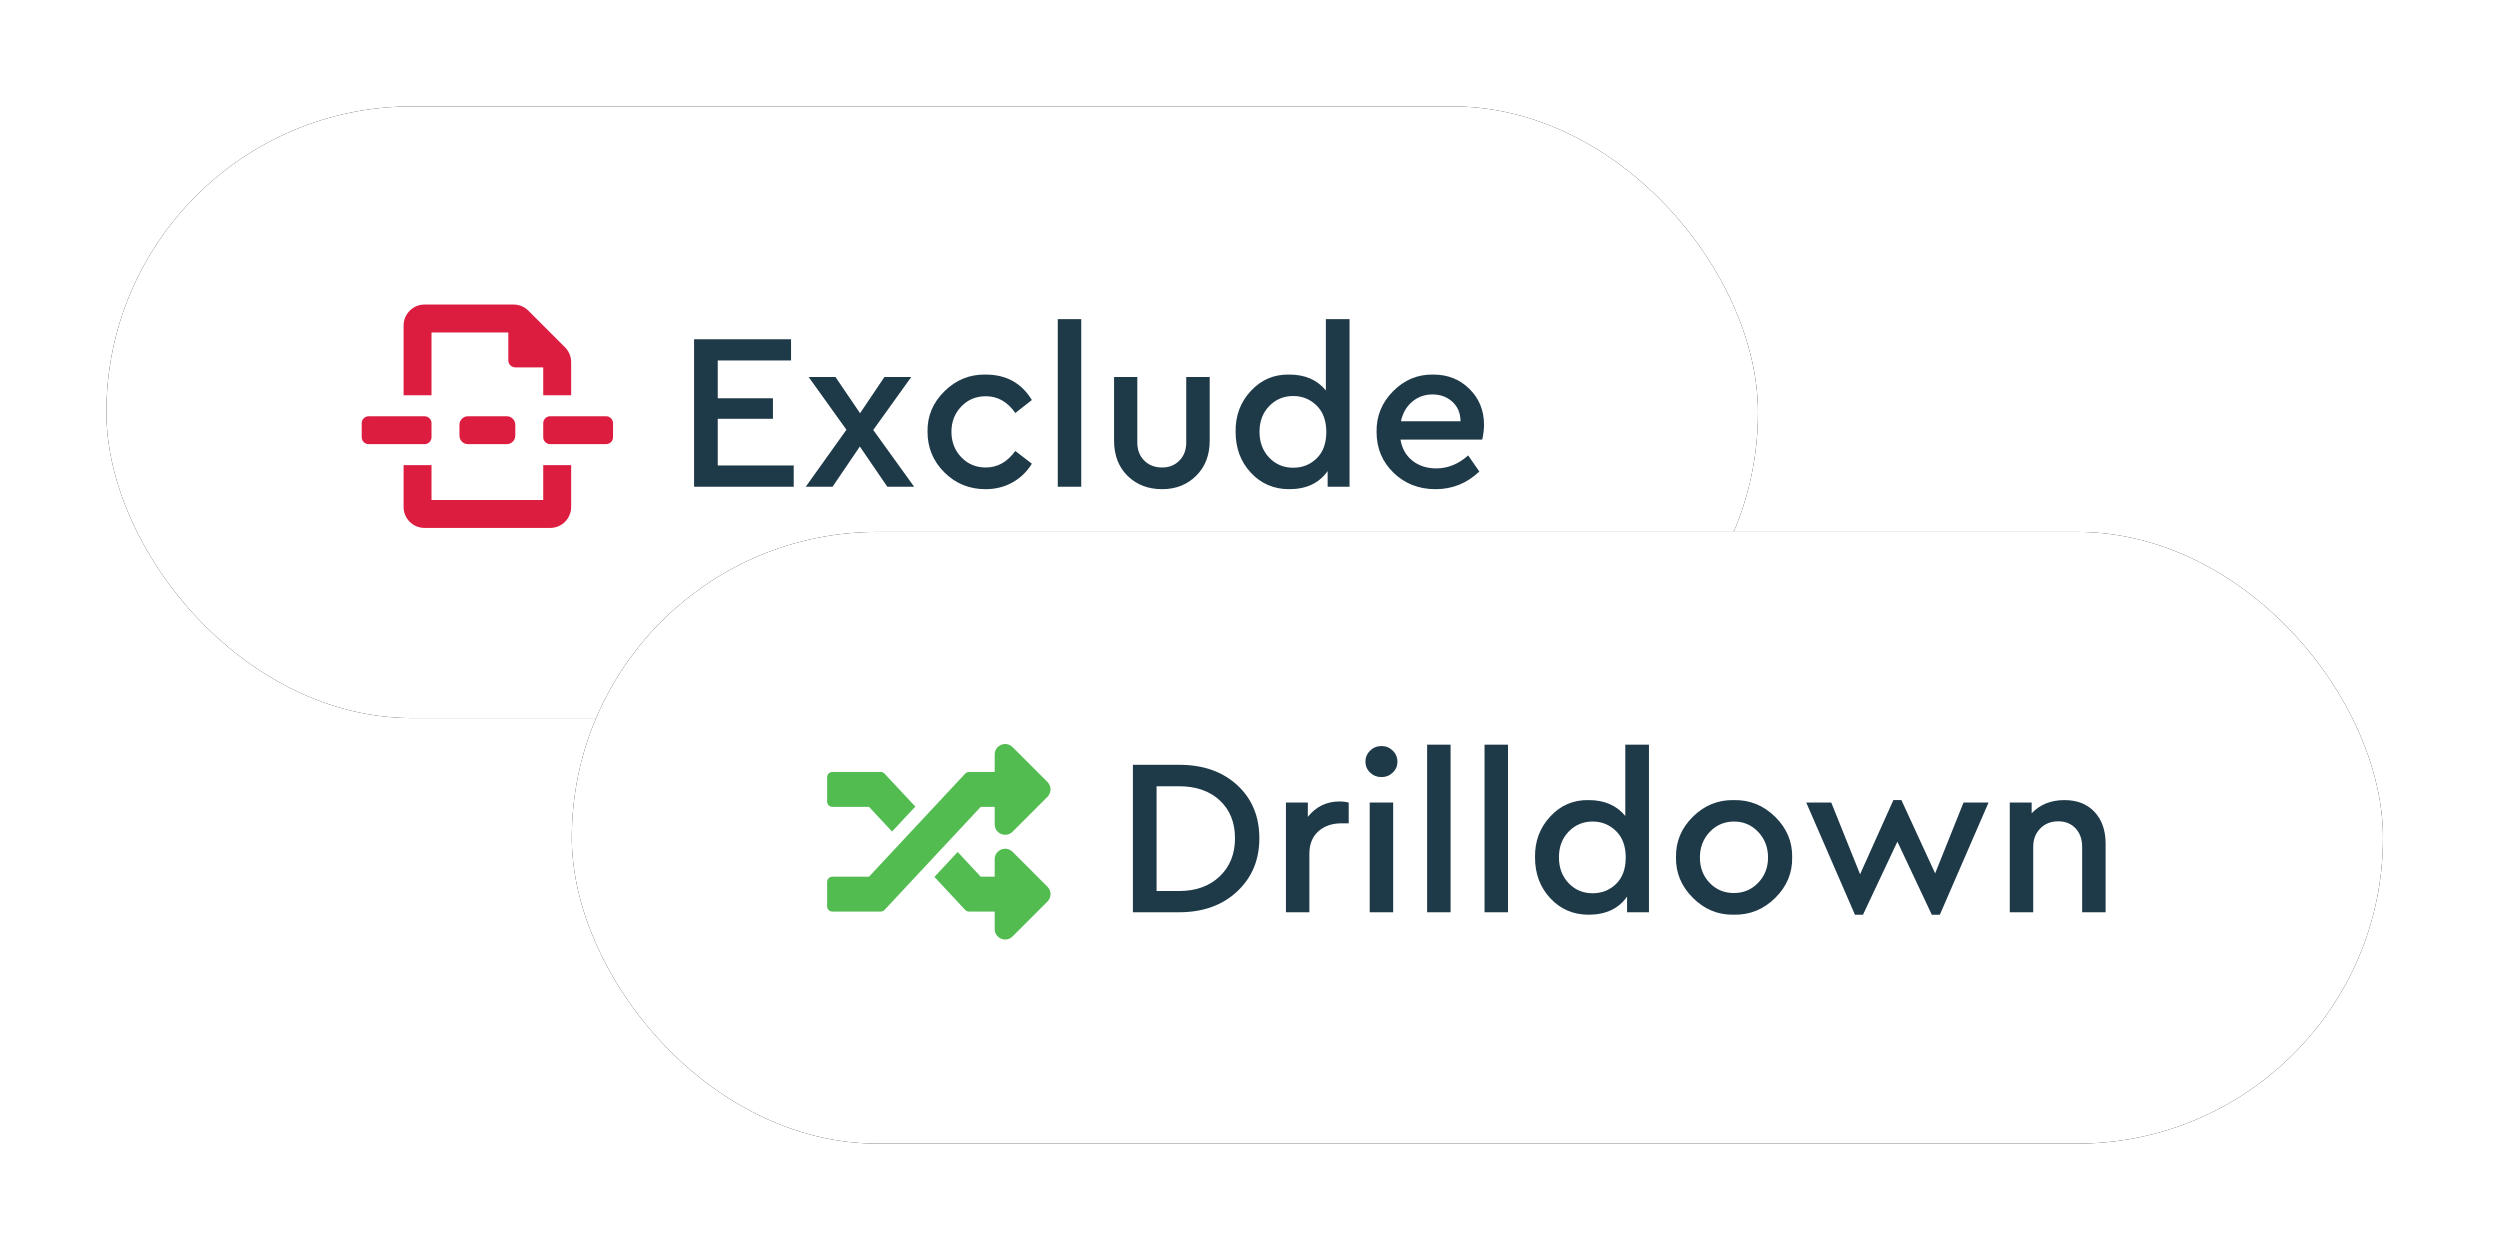 <?xml version="1.0" encoding="UTF-8"?>
<svg width="188px" height="94px" viewBox="0 0 188 94" version="1.1" xmlns="http://www.w3.org/2000/svg" xmlns:xlink="http://www.w3.org/1999/xlink">
    <title>exclude-drilldown</title>
    <defs>
        <rect id="path-1" x="0" y="0" width="124.2" height="46" rx="23"></rect>
        <filter x="-9.7%" y="-26.1%" width="119.3%" height="152.2%" filterUnits="objectBoundingBox" id="filter-2">
            <feOffset dx="0" dy="0" in="SourceAlpha" result="shadowOffsetOuter1"></feOffset>
            <feGaussianBlur stdDeviation="4" in="shadowOffsetOuter1" result="shadowBlurOuter1"></feGaussianBlur>
            <feColorMatrix values="0 0 0 0 0.235   0 0 0 0 0.434   0 0 0 0 0.698  0 0 0 0.16 0" type="matrix" in="shadowBlurOuter1"></feColorMatrix>
        </filter>
        <rect id="path-3" x="0" y="0" width="136.2" height="46" rx="23"></rect>
        <filter x="-8.8%" y="-26.1%" width="117.6%" height="152.2%" filterUnits="objectBoundingBox" id="filter-4">
            <feOffset dx="0" dy="0" in="SourceAlpha" result="shadowOffsetOuter1"></feOffset>
            <feGaussianBlur stdDeviation="4" in="shadowOffsetOuter1" result="shadowBlurOuter1"></feGaussianBlur>
            <feColorMatrix values="0 0 0 0 0.235   0 0 0 0 0.434   0 0 0 0 0.698  0 0 0 0.16 0" type="matrix" in="shadowBlurOuter1"></feColorMatrix>
        </filter>
    </defs>
    <g id="Final" stroke="none" stroke-width="1" fill="none" fill-rule="evenodd">
        <g id="graphics" transform="translate(-293, -2025)">
            <g id="exclude-drilldown" transform="translate(301, 2033)">
                <g id="tag">
                    <g id="Rectangle">
                        <use fill="black" fill-opacity="1" filter="url(#filter-2)" xlink:href="#path-1"></use>
                        <use fill="#FFFFFF" fill-rule="evenodd" xlink:href="#path-1"></use>
                    </g>
                    <path d="M51.687,28.601 L51.687,27.005 L45.975,27.005 L45.975,23.494 L50.125,23.494 L50.125,21.948 L45.975,21.948 L45.975,19.109 L51.486,19.109 L51.486,17.513 L44.194,17.513 L44.194,28.601 L51.687,28.601 Z M54.61,28.601 L56.66,25.577 L58.726,28.601 L60.742,28.601 L57.668,24.334 L60.524,20.352 L58.508,20.352 L56.677,23.074 L54.829,20.352 L52.813,20.352 L55.652,24.317 L52.594,28.601 L54.61,28.601 Z M66.118,28.786 C66.858,28.786 67.53,28.618 68.134,28.282 C68.739,27.946 69.226,27.475 69.596,26.87 L69.596,26.87 L68.353,25.913 C67.748,26.742 67.009,27.156 66.135,27.156 C65.396,27.156 64.78,26.898 64.287,26.383 C63.794,25.868 63.548,25.23 63.548,24.468 C63.548,23.718 63.794,23.085 64.287,22.57 C64.78,22.054 65.396,21.797 66.135,21.797 C67.031,21.797 67.77,22.217 68.353,23.057 L68.353,23.057 L69.596,22.082 C68.823,20.806 67.664,20.167 66.118,20.167 C64.931,20.145 63.901,20.562 63.027,21.419 C62.154,22.276 61.728,23.292 61.75,24.468 C61.75,25.666 62.173,26.686 63.019,27.526 C63.864,28.366 64.898,28.786 66.118,28.786 Z M73.309,28.601 L73.309,16.001 L71.545,16.001 L71.545,28.601 L73.309,28.601 Z M79.39,28.786 C80.421,28.786 81.275,28.45 81.952,27.778 C82.63,27.106 82.969,26.226 82.969,25.14 L82.969,25.14 L82.969,20.352 L81.205,20.352 L81.205,25.274 C81.205,25.834 81.034,26.288 80.692,26.635 C80.351,26.982 79.917,27.156 79.39,27.156 C78.842,27.156 78.394,26.982 78.046,26.635 C77.699,26.288 77.526,25.834 77.526,25.274 L77.526,25.274 L77.526,20.352 L75.778,20.352 L75.778,25.14 C75.778,26.238 76.117,27.12 76.795,27.786 C77.472,28.452 78.338,28.786 79.39,28.786 Z M88.95,28.786 C90.238,28.786 91.201,28.332 91.839,27.425 L91.839,27.425 L91.839,28.601 L93.486,28.601 L93.486,16.001 L91.705,16.001 L91.705,21.36 C91.055,20.565 90.137,20.167 88.95,20.167 C87.807,20.145 86.844,20.556 86.06,21.402 C85.276,22.248 84.895,23.275 84.918,24.485 C84.918,25.706 85.301,26.728 86.068,27.551 C86.836,28.374 87.796,28.786 88.95,28.786 Z M89.252,27.173 C88.524,27.173 87.919,26.918 87.438,26.408 C86.956,25.899 86.715,25.252 86.715,24.468 C86.715,23.684 86.959,23.04 87.446,22.536 C87.933,22.032 88.535,21.78 89.252,21.78 C89.935,21.78 90.52,22.018 91.008,22.494 C91.495,22.97 91.738,23.634 91.738,24.485 C91.738,25.336 91.498,25.997 91.016,26.467 C90.534,26.938 89.946,27.173 89.252,27.173 Z M99.954,28.786 C101.219,28.786 102.317,28.343 103.246,27.458 L103.246,27.458 L102.406,26.249 C101.678,26.898 100.878,27.223 100.004,27.223 C99.298,27.223 98.702,27.03 98.215,26.644 C97.728,26.257 97.428,25.728 97.316,25.056 L97.316,25.056 L103.465,25.056 C103.554,24.642 103.599,24.272 103.599,23.947 C103.599,22.872 103.235,21.973 102.507,21.251 C101.779,20.528 100.872,20.167 99.786,20.167 C98.621,20.145 97.613,20.562 96.762,21.419 C95.91,22.276 95.496,23.298 95.518,24.485 C95.518,25.706 95.944,26.728 96.795,27.551 C97.646,28.374 98.699,28.786 99.954,28.786 Z M101.835,23.678 L97.35,23.678 C97.484,23.062 97.767,22.572 98.198,22.208 C98.629,21.844 99.136,21.662 99.718,21.662 C100.312,21.662 100.81,21.844 101.214,22.208 C101.617,22.572 101.824,23.062 101.835,23.678 L101.835,23.678 Z" id="Exclude" fill="#1E3948" fill-rule="nonzero"></path>
                    <path d="M24.45,21.726 L24.45,17.001 L30.225,17.001 L30.225,19.101 C30.225,19.391 30.46,19.626 30.75,19.626 L32.85,19.626 L32.85,21.726 L34.95,21.726 L34.95,19.23 C34.95,18.795 34.773,18.4 34.488,18.115 L31.734,15.363 C31.45,15.078 31.056,14.901 30.622,14.901 L23.925,14.901 C23.056,14.903 22.351,15.609 22.35,16.478 L22.35,21.726 L24.45,21.726 Z M30.107,25.401 C30.462,25.401 30.75,25.113 30.75,24.758 L30.75,23.944 C30.75,23.589 30.462,23.301 30.107,23.301 L27.193,23.301 C26.838,23.301 26.55,23.589 26.55,23.944 L26.55,24.758 C26.55,25.113 26.838,25.401 27.193,25.401 L30.107,25.401 Z M37.575,25.401 C37.865,25.401 38.1,25.166 38.1,24.876 L38.1,23.826 C38.1,23.536 37.865,23.301 37.575,23.301 L33.375,23.301 C33.085,23.301 32.85,23.536 32.85,23.826 L32.85,24.876 C32.85,25.166 33.085,25.401 33.375,25.401 L37.575,25.401 Z M23.925,25.401 C24.215,25.401 24.45,25.166 24.45,24.876 L24.45,23.826 C24.45,23.536 24.215,23.301 23.925,23.301 L19.725,23.301 C19.435,23.301 19.2,23.536 19.2,23.826 L19.2,24.876 C19.2,25.166 19.435,25.401 19.725,25.401 L23.925,25.401 Z M33.375,31.701 C34.244,31.701 34.95,30.995 34.95,30.126 L34.95,26.976 L32.85,26.976 L32.85,29.601 L24.45,29.601 L24.45,26.976 L22.35,26.976 L22.35,30.126 C22.35,30.995 23.056,31.701 23.925,31.701 L33.375,31.701 Z" id="p" fill="#DC1D40" fill-rule="nonzero"></path>
                </g>
                <g id="tag" transform="translate(35, 32)">
                    <g id="Rectangle">
                        <use fill="black" fill-opacity="1" filter="url(#filter-4)" xlink:href="#path-3"></use>
                        <use fill="#FFFFFF" fill-rule="evenodd" xlink:href="#path-3"></use>
                    </g>
                    <path d="M45.672,28.601 C47.464,28.601 48.917,28.08 50.032,27.038 C51.146,25.997 51.703,24.664 51.703,23.04 C51.703,21.394 51.149,20.061 50.04,19.042 C48.931,18.022 47.475,17.513 45.672,17.513 L45.672,17.513 L42.194,17.513 L42.194,28.601 L45.672,28.601 Z M45.655,27.005 L43.975,27.005 L43.975,19.126 L45.655,19.126 C46.943,19.126 47.968,19.481 48.73,20.192 C49.491,20.904 49.872,21.853 49.872,23.04 C49.872,24.216 49.488,25.171 48.721,25.904 C47.954,26.638 46.932,27.005 45.655,27.005 L45.655,27.005 Z M55.466,28.601 L55.466,24.199 C55.466,23.482 55.69,22.922 56.138,22.519 C56.586,22.116 57.169,21.914 57.886,21.914 L57.886,21.914 L58.423,21.914 L58.423,20.352 C58.199,20.296 57.975,20.268 57.751,20.268 C56.766,20.268 55.965,20.654 55.349,21.427 L55.349,21.427 L55.349,20.352 L53.702,20.352 L53.702,28.601 L55.466,28.601 Z M60.893,18.437 C61.218,18.437 61.498,18.325 61.733,18.101 C61.968,17.877 62.086,17.602 62.086,17.278 C62.086,16.953 61.968,16.676 61.733,16.446 C61.498,16.216 61.218,16.102 60.893,16.102 C60.557,16.102 60.271,16.216 60.036,16.446 C59.801,16.676 59.683,16.953 59.683,17.278 C59.683,17.602 59.801,17.877 60.036,18.101 C60.271,18.325 60.557,18.437 60.893,18.437 Z M61.766,28.601 L61.766,20.352 L60.002,20.352 L60.002,28.601 L61.766,28.601 Z M66.084,28.601 L66.084,16.001 L64.32,16.001 L64.32,28.601 L66.084,28.601 Z M70.402,28.601 L70.402,16.001 L68.638,16.001 L68.638,28.601 L70.402,28.601 Z M76.466,28.786 C77.754,28.786 78.718,28.332 79.356,27.425 L79.356,27.425 L79.356,28.601 L81.002,28.601 L81.002,16.001 L79.222,16.001 L79.222,21.36 C78.572,20.565 77.654,20.167 76.466,20.167 C75.324,20.145 74.361,20.556 73.577,21.402 C72.793,22.248 72.412,23.275 72.434,24.485 C72.434,25.706 72.818,26.728 73.585,27.551 C74.352,28.374 75.313,28.786 76.466,28.786 Z M76.769,27.173 C76.041,27.173 75.436,26.918 74.954,26.408 C74.473,25.899 74.232,25.252 74.232,24.468 C74.232,23.684 74.476,23.04 74.963,22.536 C75.45,22.032 76.052,21.78 76.769,21.78 C77.452,21.78 78.037,22.018 78.524,22.494 C79.012,22.97 79.255,23.634 79.255,24.485 C79.255,25.336 79.014,25.997 78.533,26.467 C78.051,26.938 77.463,27.173 76.769,27.173 Z M87.386,28.786 C88.585,28.808 89.621,28.388 90.494,27.526 C91.368,26.663 91.794,25.644 91.771,24.468 C91.794,23.303 91.368,22.29 90.494,21.427 C89.621,20.565 88.585,20.145 87.386,20.167 C86.199,20.145 85.172,20.562 84.304,21.419 C83.436,22.276 83.013,23.292 83.035,24.468 C83.013,25.633 83.436,26.649 84.304,27.517 C85.172,28.385 86.199,28.808 87.386,28.786 Z M87.386,27.156 C86.658,27.156 86.051,26.901 85.564,26.392 C85.076,25.882 84.833,25.246 84.833,24.485 C84.833,23.723 85.079,23.082 85.572,22.561 C86.065,22.04 86.675,21.78 87.403,21.78 C88.12,21.78 88.725,22.04 89.218,22.561 C89.71,23.082 89.957,23.723 89.957,24.485 C89.957,25.235 89.71,25.868 89.218,26.383 C88.725,26.898 88.114,27.156 87.386,27.156 Z M97.097,28.786 L99.684,23.292 L102.271,28.786 L102.876,28.786 L106.538,20.352 L104.657,20.352 L102.523,25.678 L99.986,20.167 L99.382,20.167 L96.878,25.745 L94.711,20.352 L92.83,20.352 L96.492,28.786 L97.097,28.786 Z M109.898,28.601 L109.898,23.678 C109.898,23.118 110.075,22.659 110.428,22.301 C110.78,21.942 111.231,21.763 111.78,21.763 C112.318,21.763 112.752,21.94 113.082,22.292 C113.412,22.645 113.578,23.107 113.578,23.678 L113.578,23.678 L113.578,28.601 L115.342,28.601 L115.342,23.443 C115.342,22.446 115.064,21.651 114.51,21.058 C113.956,20.464 113.202,20.167 112.25,20.167 C111.231,20.167 110.408,20.498 109.781,21.158 L109.781,21.158 L109.781,20.352 L108.134,20.352 L108.134,28.601 L109.898,28.601 Z" id="Drilldown" fill="#1E3948" fill-rule="nonzero"></path>
                    <path d="M23.229,28.551 C23.338,28.551 23.442,28.506 23.517,28.426 L30.75,20.676 L31.8,20.676 L31.8,21.988 C31.8,22.692 32.652,23.037 33.144,22.545 L35.769,19.92 C36.077,19.613 36.077,19.114 35.769,18.807 L33.144,16.182 C32.651,15.689 31.8,16.036 31.8,16.739 L31.8,18.051 L29.871,18.051 C29.758,18.051 29.655,18.099 29.583,18.176 L22.35,25.926 L19.594,25.926 C19.376,25.926 19.2,26.102 19.2,26.32 L19.2,28.157 C19.2,28.375 19.376,28.551 19.594,28.551 L23.229,28.551 Z M24.082,22.531 L25.832,20.656 L23.517,18.176 C23.445,18.099 23.342,18.051 23.229,18.051 L19.594,18.051 C19.376,18.051 19.2,18.227 19.2,18.445 L19.2,20.282 C19.2,20.5 19.376,20.676 19.594,20.676 L22.35,20.676 L24.082,22.531 Z M33.144,30.42 L35.769,27.795 C36.077,27.488 36.077,26.989 35.769,26.682 L33.144,24.057 C32.651,23.564 31.8,23.911 31.8,24.614 L31.8,25.926 L30.75,25.926 L29.018,24.07 L27.268,25.945 L29.583,28.426 C29.655,28.503 29.758,28.551 29.871,28.551 L31.8,28.551 L31.8,29.863 C31.8,30.567 32.652,30.912 33.144,30.42 Z" id="r" fill="#52BC51" fill-rule="nonzero"></path>
                </g>
            </g>
        </g>
    </g>
</svg>
